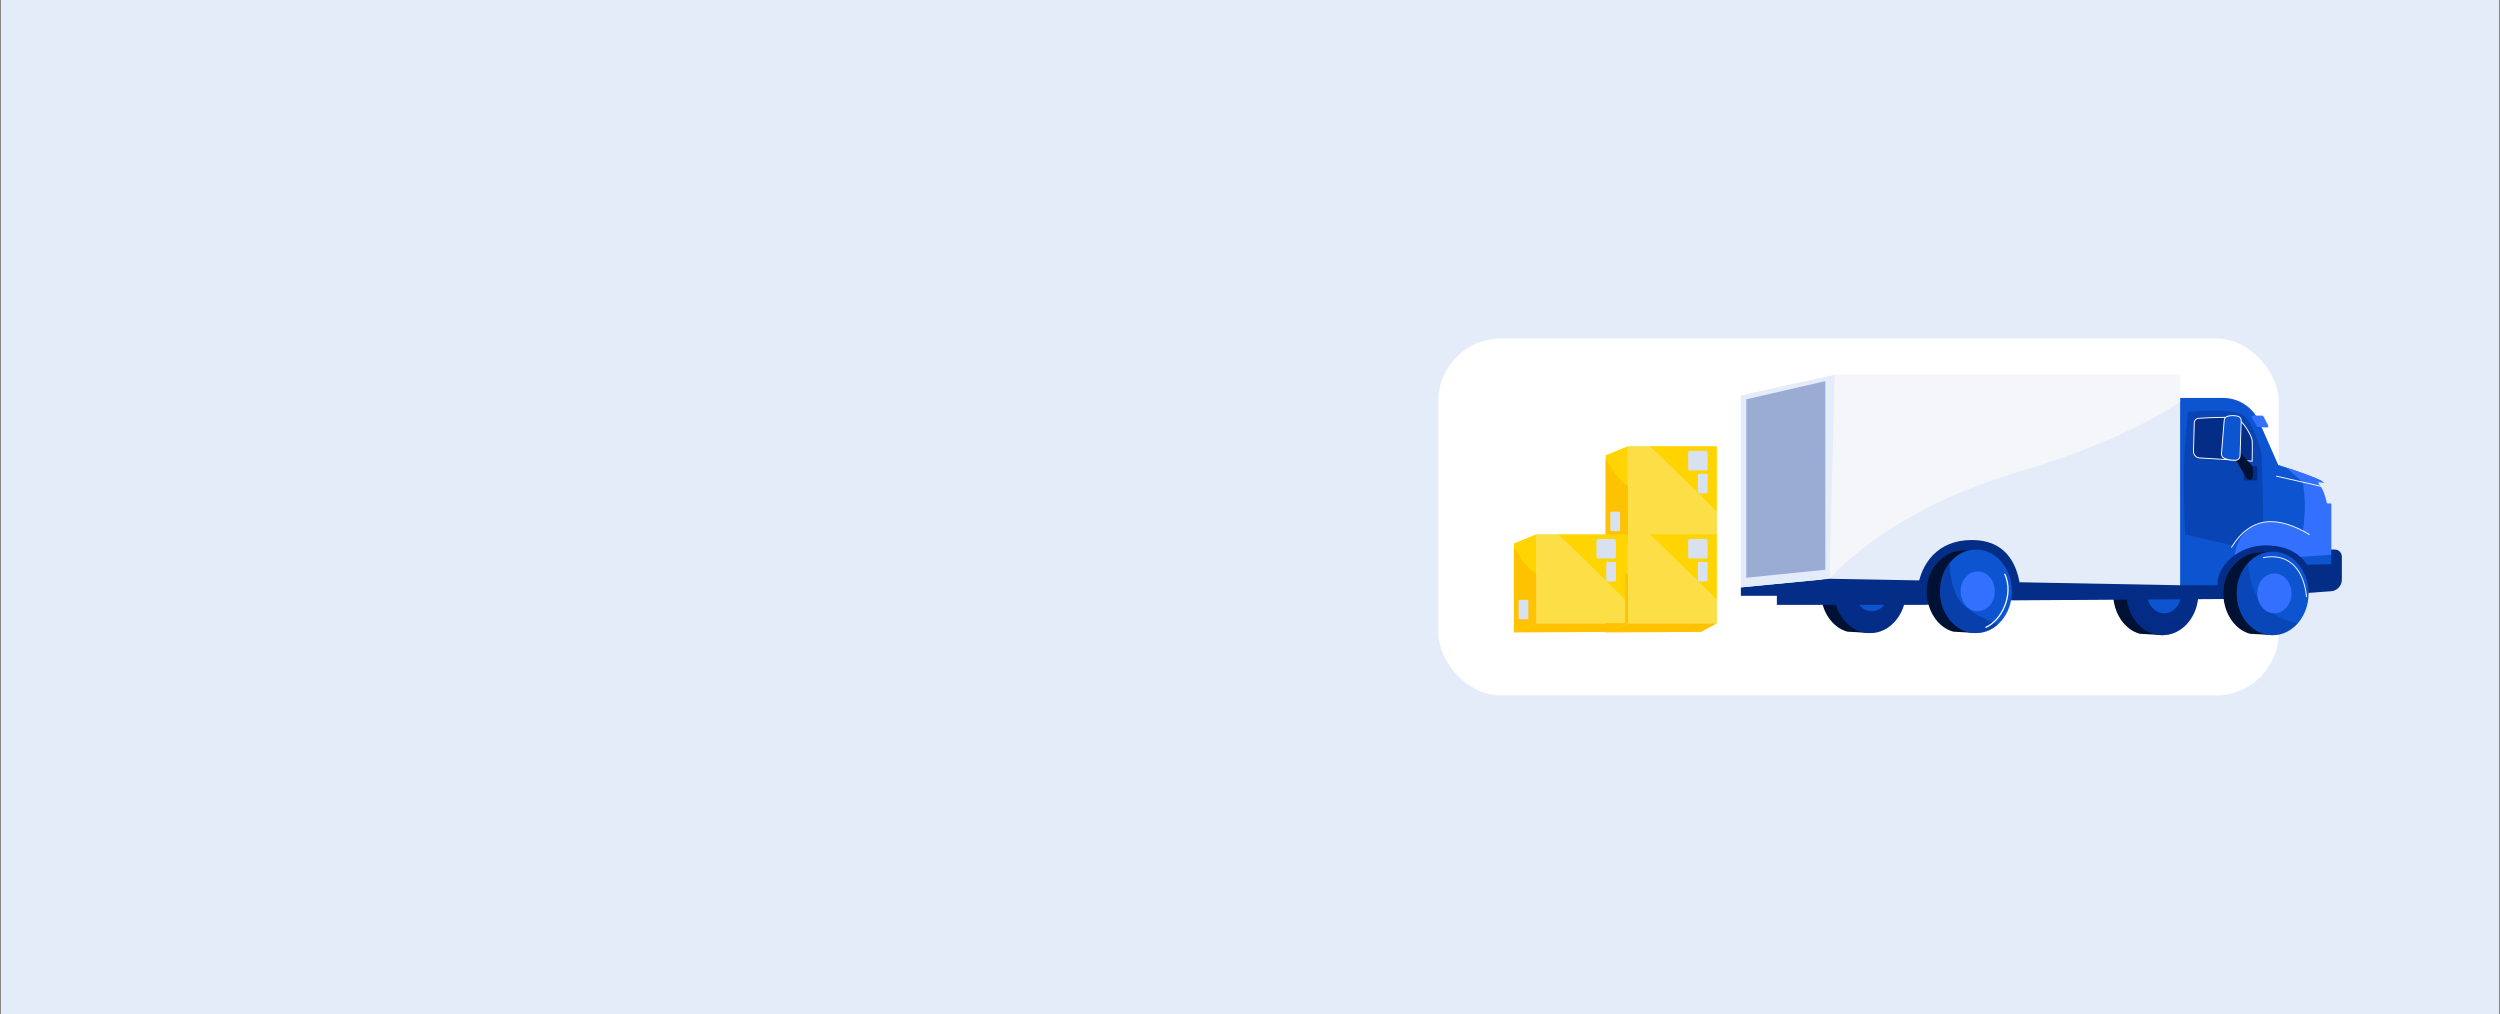 <?xml version="1.0" encoding="UTF-8"?>
<svg id="Layer_1" data-name="Layer 1" xmlns="http://www.w3.org/2000/svg" xmlns:xlink="http://www.w3.org/1999/xlink" viewBox="0 0 475.18 192.77">
  <rect x="0" y="0" width="475.18" height="192.77" fill="#808080" stroke="none"/>
  <defs>
    <style>
      .cls-1 {
        opacity: .35;
      }

      .cls-1, .cls-2, .cls-3, .cls-4, .cls-5, .cls-6, .cls-7 {
        fill: #042d87;
      }

      .cls-1, .cls-3, .cls-4, .cls-5, .cls-8, .cls-9, .cls-10, .cls-11, .cls-12, .cls-13, .cls-14, .cls-15, .cls-16, .cls-6, .cls-17 {
        stroke-width: 0px;
      }

      .cls-18, .cls-15 {
        fill: #ffd400;
      }

      .cls-19, .cls-13 {
        fill: #e4ecf9;
      }

      .cls-20, .cls-10, .cls-21 {
        fill: #0d54d1;
      }

      .cls-3 {
        opacity: .39;
      }

      .cls-4 {
        opacity: .33;
      }

      .cls-22 {
        clip-path: url(#clippath-1);
      }

      .cls-23 {
        clip-path: url(#clippath-4);
      }

      .cls-24 {
        clip-path: url(#clippath-3);
      }

      .cls-25 {
        clip-path: url(#clippath-2);
      }

      .cls-26 {
        clip-path: url(#clippath-7);
      }

      .cls-27 {
        clip-path: url(#clippath-8);
      }

      .cls-28 {
        clip-path: url(#clippath-6);
      }

      .cls-29 {
        clip-path: url(#clippath-5);
      }

      .cls-30 {
        clip-path: url(#clippath-9);
      }

      .cls-31 {
        clip-path: url(#clippath-12);
      }

      .cls-32 {
        clip-path: url(#clippath-10);
      }

      .cls-33 {
        clip-path: url(#clippath-11);
      }

      .cls-34, .cls-35 {
        fill: none;
        stroke: #f4f6fa;
      }

      .cls-34, .cls-35, .cls-7, .cls-21 {
        stroke-miterlimit: 10;
      }

      .cls-34, .cls-7, .cls-21 {
        stroke-width: .18px;
      }

      .cls-35 {
        stroke-width: .25px;
      }

      .cls-5 {
        opacity: .52;
      }

      .cls-8 {
        opacity: .28;
      }

      .cls-8, .cls-16 {
        fill: #f4f6fa;
      }

      .cls-9 {
        fill: #3370fe;
      }

      .cls-11 {
        fill: #d8e1ef;
      }

      .cls-12 {
        fill: #fff;
      }

      .cls-14 {
        fill: #ffc200;
      }

      .cls-17 {
        fill: #001233;
      }

      .cls-7, .cls-21 {
        stroke: #fff;
      }
    </style>
    <clipPath id="clippath-1">
      <ellipse class="cls-6" cx="355.45" cy="112.39" rx="6.83" ry="7.94"/>
    </clipPath>
    <clipPath id="clippath-2">
      <ellipse class="cls-6" cx="411.02" cy="112.79" rx="6.83" ry="7.94"/>
    </clipPath>
    <clipPath id="clippath-3">
      <path class="cls-10" d="M433.03,88.37s6.14,1.95,8.04,2.94c1.27.67,2.02,2.55,2.02,3.72v12.21l-4.56.09c-.71-.98-2.45-3.44-7.2-3.67-6.61-.32-10.21,4.83-9.82,7.58h-7.65s-.32-35.6-.32-35.6h9.03c2.94,0,5.61,1.74,6.8,4.43l3.66,8.3Z"/>
    </clipPath>
    <clipPath id="clippath-4">
      <polygon class="cls-13" points="414.38 111.24 414.38 71.24 348.72 71.24 330.89 75.16 330.89 111.64 347.74 110.01 414.38 111.24"/>
    </clipPath>
    <clipPath id="clippath-5">
      <ellipse class="cls-10" cx="375.58" cy="112.39" rx="6.83" ry="7.94"/>
    </clipPath>
    <clipPath id="clippath-6">
      <ellipse class="cls-10" cx="431.97" cy="112.79" rx="6.83" ry="7.94"/>
    </clipPath>
    <clipPath id="clippath-7">
      <rect class="cls-15" x="309.41" y="84.81" width="16.92" height="16.92"/>
    </clipPath>
    <clipPath id="clippath-8">
      <polygon class="cls-15" points="305.19 103.46 309.41 101.73 309.41 84.81 305.19 86.54 305.19 103.46"/>
    </clipPath>
    <clipPath id="clippath-9">
      <rect class="cls-15" x="309.41" y="101.56" width="16.92" height="16.92"/>
    </clipPath>
    <clipPath id="clippath-10">
      <polygon class="cls-15" points="305.19 120.21 309.41 118.48 309.41 101.56 305.19 103.29 305.19 120.21"/>
    </clipPath>
    <clipPath id="clippath-11">
      <rect class="cls-15" x="291.98" y="101.56" width="16.92" height="16.92"/>
    </clipPath>
    <clipPath id="clippath-12">
      <polygon class="cls-15" points="287.76 120.21 291.98 118.48 291.98 101.56 287.76 103.29 287.76 120.21"/>
    </clipPath>
  </defs>
  <rect class="cls-13" x=".18" y="0" width="474.82" height="192.77"/>
  <rect class="cls-12" x="273.38" y="64.33" width="159.74" height="67.85" rx="11.95" ry="11.95"/>
  <g>
    <g>
      <g>
        <path class="cls-17" d="M355.45,120.33l-4.33-.27c-5.66-1.59-7.43-11.41-.68-14.84.67-.34,1.41-.52,2.16-.57l2.85-.2v15.88Z"/>
        <g>
          <ellipse class="cls-2" cx="355.45" cy="112.39" rx="6.83" ry="7.94"/>
          <g class="cls-22">
            <path class="cls-5" d="M361.31,119.21s-6.28-1.72-8.78-4.81c-2.51-3.1-2.08-9.18-2.08-9.18l-4.11,5.14,1.51,8.45,2.12,2.35,8.71.11,2.64-2.06Z"/>
          </g>
        </g>
        <ellipse class="cls-10" cx="355.77" cy="112.39" rx="3.25" ry="3.78"/>
      </g>
      <g>
        <path class="cls-17" d="M411.02,120.73l-4.33-.27c-5.66-1.59-7.43-11.41-.68-14.84.67-.34,1.41-.52,2.16-.57l2.85-.2v15.88Z"/>
        <g>
          <ellipse class="cls-2" cx="411.02" cy="112.79" rx="6.83" ry="7.94"/>
          <g class="cls-25">
            <path class="cls-1" d="M406.34,104.85s-.66,7.54,3.84,11.1,10.56,2.92,10.56,2.92l-10.13,3.67-7.44-3.5-1.6-8.14,4.77-6.05Z"/>
          </g>
        </g>
        <ellipse class="cls-10" cx="411.35" cy="112.79" rx="3.25" ry="3.78"/>
      </g>
      <path class="cls-6" d="M347.74,110.01l-16.85,1.64v1.6h6.84v1.72h28.01l16.52-.86,40.41-.26,20.23-1.46c1.22,0,2.22-.99,2.22-2.22v-4.37c0-.75-.61-1.35-1.35-1.35h-5.48l-2.03-2.83h-9.29l-5.85,4.07-73.37,4.32Z"/>
      <g>
        <path class="cls-20" d="M433.03,88.37s6.14,1.95,8.04,2.94c1.27.67,2.02,2.55,2.02,3.72v12.21l-4.56.09c-.71-.98-2.45-3.44-7.2-3.67-6.61-.32-10.21,4.83-9.82,7.58h-7.65s-.32-35.6-.32-35.6h9.03c2.94,0,5.61,1.74,6.8,4.43l3.66,8.3Z"/>
        <g class="cls-24">
          <path class="cls-9" d="M434.49,88.85l3.21,2.8c.58,3.69.43,6.01.03,9.26-2.07-1.26-4.26-1.77-6.55-1.74-4.11.52-6.28,3.05-6.58,7.54l18.49-1.27.56-12.64-4.94-3.4-4.21-.56"/>
        </g>
      </g>
      <path class="cls-3" d="M415.86,78.3s8.52-.89,10.57.66c2.05,1.55,3.46,7.34,3.46,7.34,0,0,.44,12.96.14,13.03-2.74.62-4.26,2.29-5.66,4.34l-9.02-2.05s-.41-8.1-.25-12.77c.15-4.66.76-10.55.76-10.55Z"/>
      <rect class="cls-6" x="426.48" y="88.59" width="2.58" height="2.73" rx=".31" ry=".31"/>
      <path class="cls-7" d="M417.07,80.37c.01-.46.37-.83.83-.86,1.85-.12,6.31-.37,7.3.06,1.25.54,2.8,3.34,2.87,4.12s0,3.96,0,3.96l-9.97-.61c-.68-.04-1.2-.61-1.18-1.29l.15-5.38Z"/>
      <path class="cls-17" d="M425.79,85.98s2.16,2.39,2.31,2.66.23,2.05,0,2.32-.77.59-1.47-.68-1.91-3.18-1.91-3.18l1.07-1.13Z"/>
      <path class="cls-21" d="M424.93,87.48c-.77.03-1.51-.08-2.2-.41-.33-.15-.52-.49-.49-.85l.52-6.33c.03-.37.29-.68.64-.77.62-.16,1.26-.17,1.93-.01.4.09.68.46.66.87l-.22,6.66c-.02.46-.38.82-.84.84Z"/>
      <line class="cls-34" x1="432.63" y1="90.49" x2="441.69" y2="92.56"/>
      <path class="cls-34" d="M424.11,104.08c3.74-6.12,8.9-6.05,14.88-2.46"/>
      <path class="cls-9" d="M428.01,79.4l.98,1.63c.05.08.12.12.21.13l1.67.1c.21.01.35-.21.25-.39l-.91-1.74c-.05-.09-.14-.14-.24-.14h-1.74c-.21,0-.34.23-.23.4Z"/>
      <path class="cls-13" d="M441.68,91.77l-.85-.1c-.14-.02-.22.14-.13.25.28.33.7.92.99,1.71.36.97.51,1.67.57,1.94.01.07.08.12.15.12h.84c.08,0,.15-.07.15-.15v-2.25s-.01-.07-.03-.09l-.94-1.22s-.05-.05-.08-.05l-.64-.15s-.01,0-.02,0Z"/>
      <g>
        <polygon class="cls-19" points="414.38 111.24 414.38 71.24 348.72 71.24 330.89 75.16 330.89 111.64 347.74 110.01 414.38 111.24"/>
        <g class="cls-23">
          <path class="cls-16" d="M348.72,71.24l-.98,38.76s10.74-12.96,36.2-20.41c25.46-7.45,34.98-16.62,34.98-16.62l-5.38-5.18-61.69,1.88-3.14,1.57"/>
        </g>
      </g>
      <path class="cls-6" d="M383.94,111.23c-.63-4.35-2.93-8.59-9.12-8.59-6.71,0-9.62,4.63-10.32,9l19.43-.41Z"/>
      <g>
        <path class="cls-17" d="M375.58,120.33l-4.33-.27c-5.66-1.59-7.43-11.41-.68-14.84.67-.34,1.41-.52,2.16-.57l2.85-.2v15.88Z"/>
        <g>
          <ellipse class="cls-20" cx="375.58" cy="112.39" rx="6.83" ry="7.94"/>
          <g class="cls-29">
            <path class="cls-5" d="M381.44,119.21s-6.28-1.72-8.78-4.81-2.08-9.18-2.08-9.18l-4.11,5.14,1.51,8.45,2.12,2.35,8.71.11,2.64-2.06Z"/>
          </g>
        </g>
        <ellipse class="cls-9" cx="375.91" cy="112.39" rx="3.25" ry="3.78"/>
      </g>
      <g>
        <path class="cls-17" d="M431.97,120.73l-4.33-.27c-5.66-1.59-7.43-11.41-.68-14.84.67-.34,1.41-.52,2.16-.57l2.85-.2v15.88Z"/>
        <g>
          <ellipse class="cls-20" cx="431.97" cy="112.79" rx="6.83" ry="7.94"/>
          <g class="cls-28">
            <path class="cls-1" d="M427.29,104.85s-.66,7.54,3.84,11.1,10.56,2.92,10.56,2.92l-10.13,3.67-7.44-3.5-1.6-8.14,4.77-6.05Z"/>
          </g>
        </g>
        <ellipse class="cls-9" cx="432.3" cy="112.79" rx="3.25" ry="3.78"/>
      </g>
      <polygon class="cls-4" points="331.92 75.89 331.92 109.81 346.94 108.29 346.94 72.44 331.92 75.89"/>
      <path class="cls-34" d="M430.14,106c4.13-.86,7.67,1.33,8.27,7.48"/>
      <path class="cls-35" d="M381.03,109.06c1.86,4.04-.65,8.98-3.64,10.2"/>
    </g>
    <g>
      <g>
        <rect class="cls-18" x="309.41" y="84.81" width="16.92" height="16.92"/>
        <g class="cls-26">
          <path class="cls-8" d="M326.33,97.25s-15.75-15.84-16.92-15.92-.62,20.5-.62,20.5l18.9,1.53-1.36-6.11Z"/>
        </g>
      </g>
      <g>
        <polygon class="cls-18" points="305.19 103.46 309.41 101.73 309.41 84.81 305.19 86.54 305.19 103.46"/>
        <g class="cls-27">
          <path class="cls-14" d="M311.3,93.58s-3.59-1.89-4.96-4.44c-1.37-2.55-2.52-3.64-2.52-3.64l1.04,18.84,5.26-2.14,1.18-8.63Z"/>
        </g>
      </g>
      <rect class="cls-11" x="320.87" y="85.7" width="3.71" height="3.71" rx=".34" ry=".34"/>
      <rect class="cls-11" x="322.72" y="90.06" width="1.86" height="3.71" rx=".24" ry=".24"/>
      <rect class="cls-11" x="306.07" y="97.25" width="1.86" height="3.71" rx=".24" ry=".24"/>
      <polygon class="cls-14" points="305.19 103.46 309.41 101.73 326.33 101.73 323.33 103.36 305.19 103.46"/>
    </g>
    <g>
      <g>
        <rect class="cls-18" x="309.41" y="101.56" width="16.92" height="16.92"/>
        <g class="cls-30">
          <path class="cls-8" d="M326.33,114s-15.75-15.84-16.92-15.92-.62,20.5-.62,20.5l18.9,1.53-1.36-6.11Z"/>
        </g>
      </g>
      <g>
        <polygon class="cls-18" points="305.19 120.21 309.41 118.48 309.41 101.56 305.19 103.29 305.19 120.21"/>
        <g class="cls-32">
          <path class="cls-14" d="M311.3,110.33s-3.59-1.89-4.96-4.44c-1.37-2.55-2.52-3.64-2.52-3.64l1.04,18.84,5.26-2.14,1.18-8.63Z"/>
        </g>
      </g>
      <rect class="cls-11" x="320.87" y="102.45" width="3.71" height="3.71" rx=".34" ry=".34"/>
      <rect class="cls-11" x="322.72" y="106.81" width="1.86" height="3.71" rx=".24" ry=".24"/>
      <rect class="cls-11" x="306.07" y="114" width="1.86" height="3.71" rx=".24" ry=".24"/>
      <polygon class="cls-14" points="305.19 120.21 309.41 118.48 326.33 118.48 323.33 120.11 305.19 120.21"/>
    </g>
    <g>
      <g>
        <rect class="cls-18" x="291.98" y="101.56" width="16.92" height="16.92"/>
        <g class="cls-33">
          <path class="cls-8" d="M308.91,114s-15.75-15.84-16.92-15.92-.62,20.5-.62,20.5l18.9,1.53-1.36-6.11Z"/>
        </g>
      </g>
      <g>
        <polygon class="cls-18" points="287.76 120.21 291.98 118.48 291.98 101.56 287.76 103.29 287.76 120.21"/>
        <g class="cls-31">
          <path class="cls-14" d="M293.87,110.33s-3.59-1.89-4.96-4.44-2.52-3.64-2.52-3.64l1.04,18.84,5.26-2.14,1.18-8.63Z"/>
        </g>
      </g>
      <rect class="cls-11" x="303.44" y="102.45" width="3.71" height="3.71" rx=".34" ry=".34"/>
      <rect class="cls-11" x="305.3" y="106.81" width="1.86" height="3.71" rx=".24" ry=".24"/>
      <rect class="cls-11" x="288.64" y="114" width="1.86" height="3.71" rx=".24" ry=".24"/>
      <polygon class="cls-14" points="287.76 120.21 291.98 118.48 308.91 118.48 305.9 120.11 287.76 120.21"/>
    </g>
  </g>
</svg>